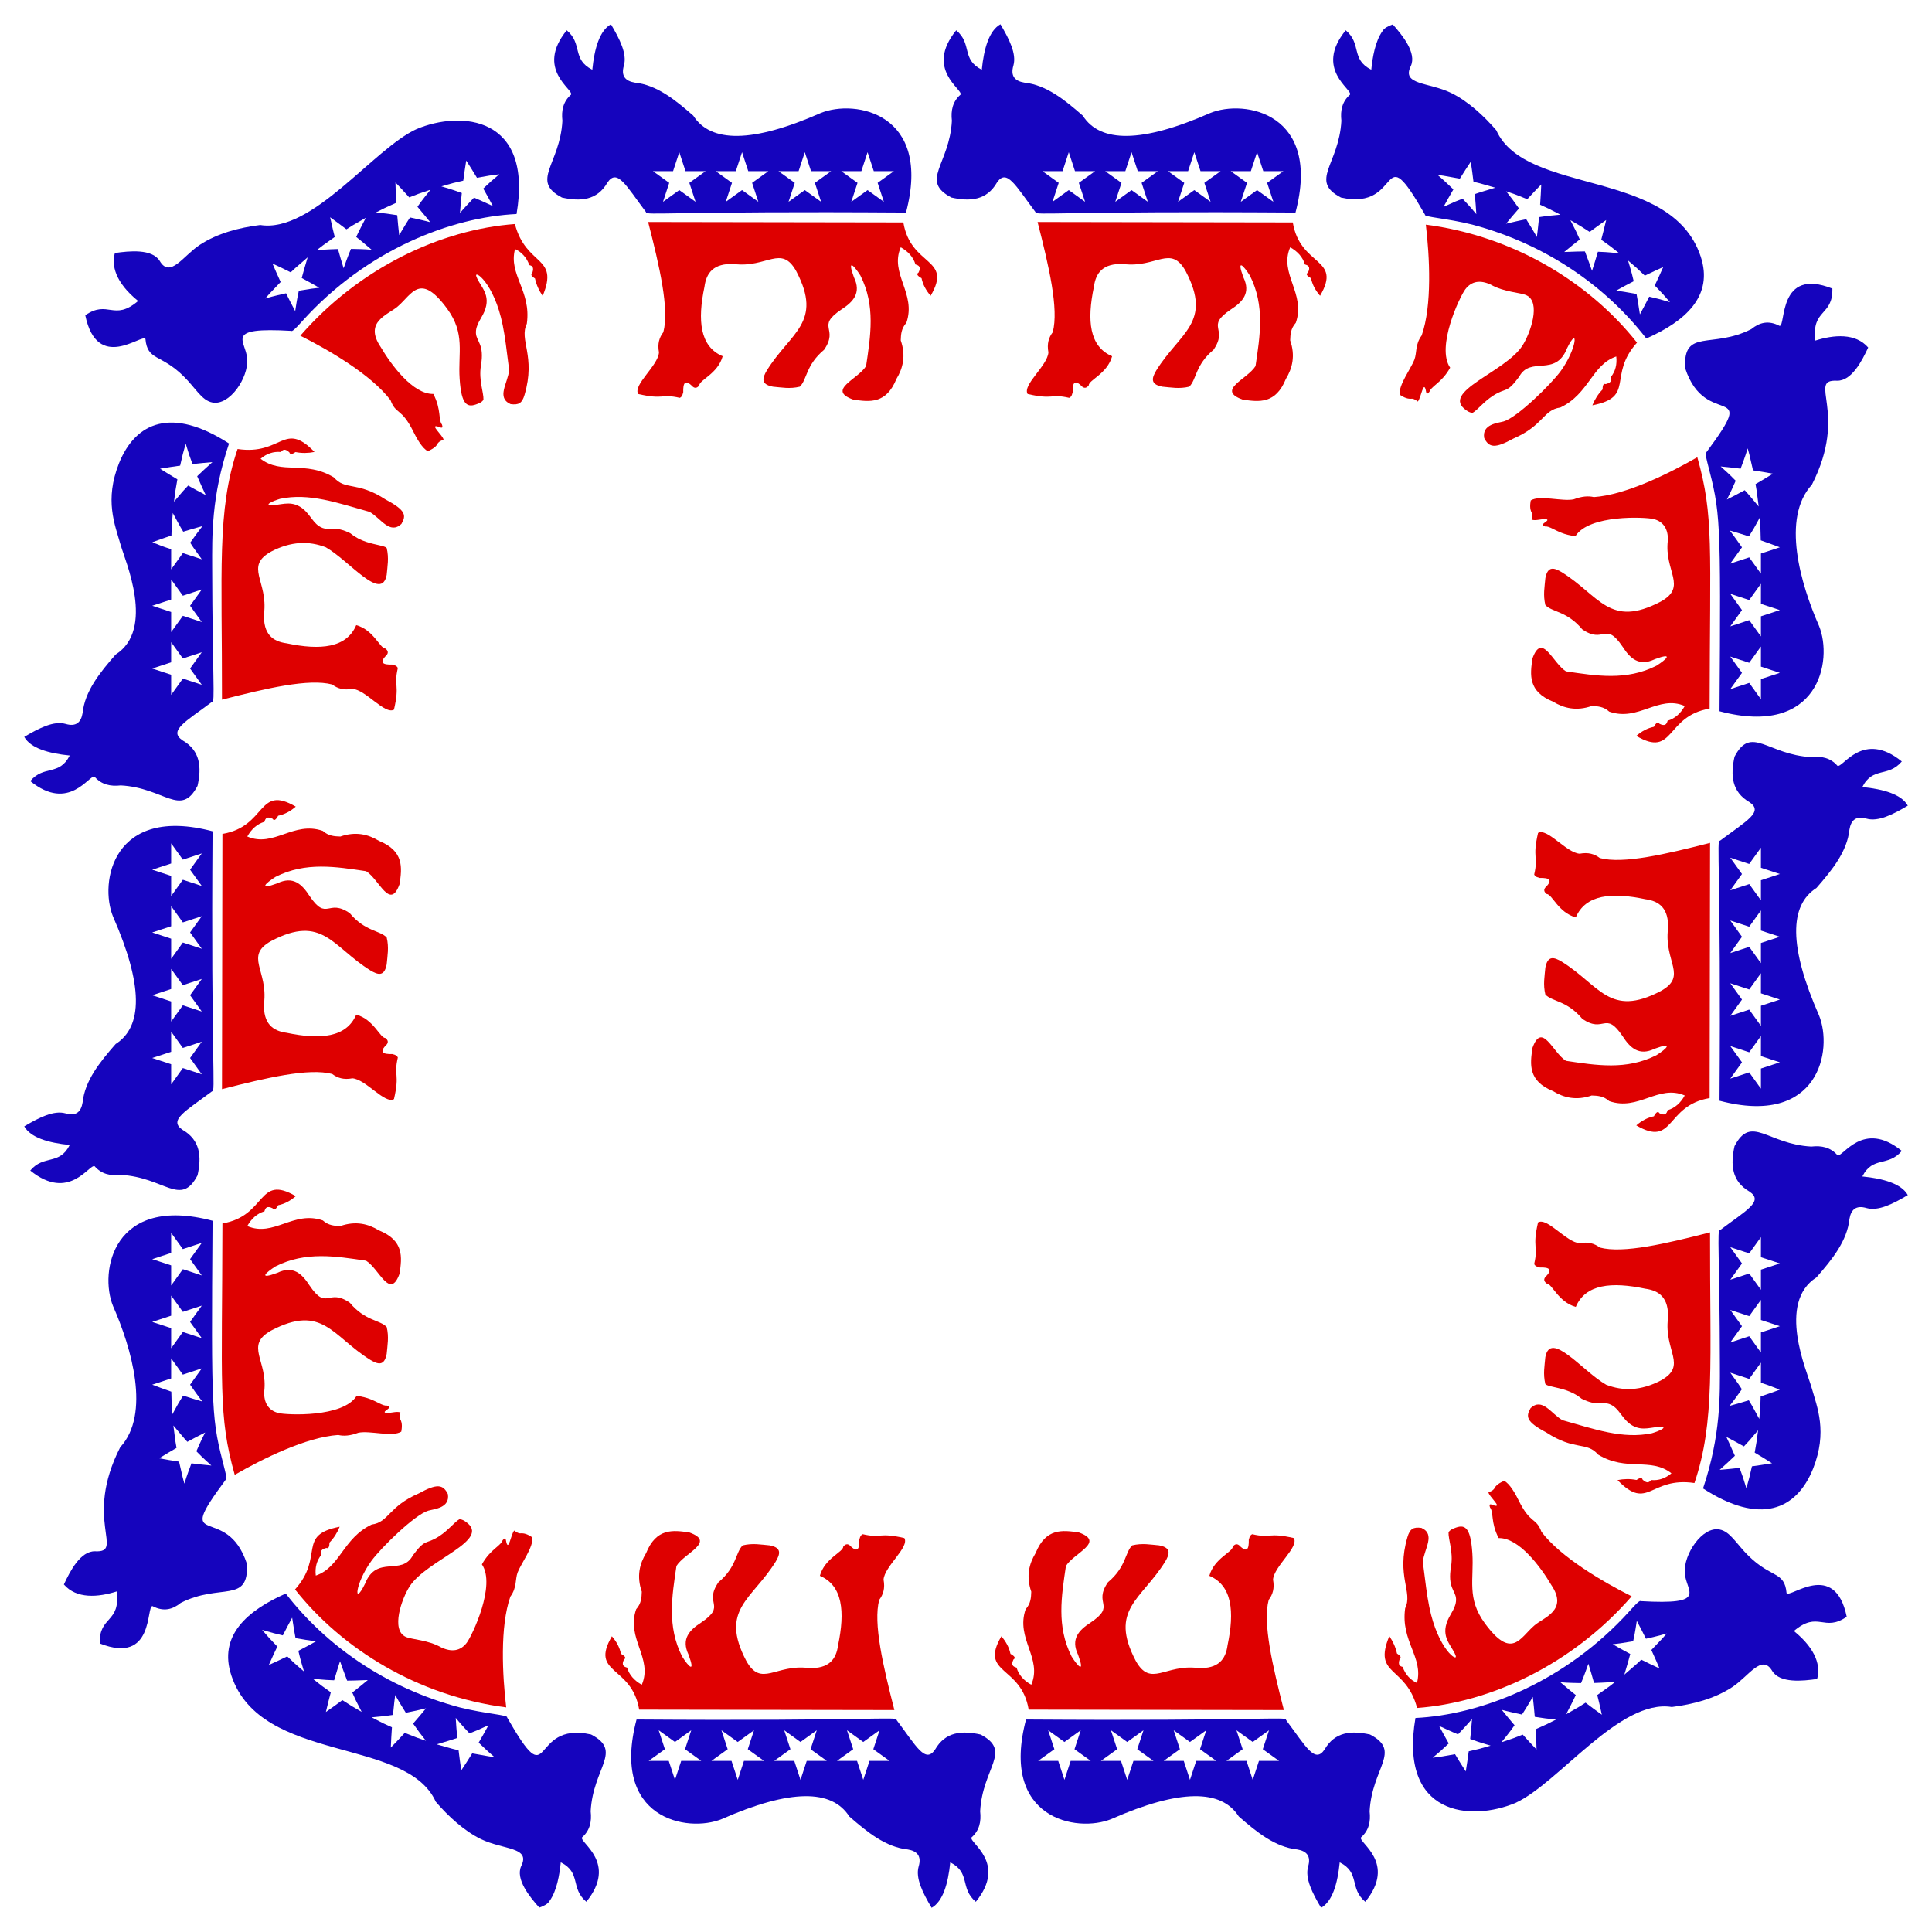 <?xml version="1.0" encoding="UTF-8"?>
<!DOCTYPE svg  PUBLIC '-//W3C//DTD SVG 1.1//EN'  'http://www.w3.org/Graphics/SVG/1.1/DTD/svg11.dtd'>
<svg enable-background="new 0 0 1641.215 1641.215" version="1.1" viewBox="0 0 1641.2 1641.2" xml:space="preserve" xmlns="http://www.w3.org/2000/svg">

	
		<path d="m873.84 1452.3c-6.324-37.885-42.268-29.673-23.189-62.304 3.941 4.529 6.599 9.481 7.729 14.938 3.786 2.085 4.502 3.64 2.577 4.737-2.42 4.874-0.257 6.161 2.576 6.923 1.837 6.222 6.175 11.048 12.515 14.574 9.675-22.456-13.45-39.219-4.785-64.126 4.431-4.957 4.604-9.948 4.785-14.938-4.507-12.998-1.903-23.618 3.681-32.792 8.64-21.308 22.671-19.622 36.807-17.489 22.586 8.149-4.068 17.171-11.042 28.42-3.792 25.637-8.135 51.275 4.785 76.878 5.521 8.744 11.536 14.894 5.521-1.457-6.464-13.403 0.753-20.945 10.674-27.327 22.13-14.934 1.792-15.533 14.723-34.249 15.599-13.032 14.434-25.462 20.612-31.334 8.566-2.071 15.496-0.61 22.82 0 10.872 2.028 8.747 7.729 5.153 13.845-20.091 32.324-47.845 40.583-25.029 84.165 12.793 23.148 24.882 2.653 53.002 6.194 17.234 0.775 23.46-7.378 25.029-19.311 6.013-28.622 3.956-50.779-15.459-59.025 4.099-14.908 19.836-20.14 19.876-24.776 1.792-2.287 3.633-2.606 5.521-1.093 6.555 6.734 8.34 3.184 8.097-4.736 0.907-3.81 1.929-4.2 2.945-4.737 15.952 3.713 13.369-1.816 35.335 3.279 4.555 7.763-16.931 24.001-17.668 35.342 1.419 7.327-0.306 12.731-3.681 17.125-5.265 19.823 3.291 56.113 12.883 93.638l-216.79-0.364z" fill="#DE0000"/>
		<path d="m871.59 1460.7c198.3 1.372 222.12-2.807 220.84 0.364 16.989 22.616 24.486 37.336 32.759 25.14 8.749-15.182 22.83-16.264 38.647-12.752 27.225 14.24 1.634 27.983-0.368 65.219 1.017 8.727-0.657 16.433-7.361 22.225-2.17 4.526 30.563 21.537 3.681 54.652-13.82-11.608-4.109-24.625-21.716-33.52-1.805 18.097-6.225 33.255-15.827 38.621-7.623-12.806-13.773-25.183-11.042-34.978 2.689-9.021-1.272-13.233-9.202-14.574-18.661-1.957-34.292-14.596-49.69-28.055-14.775-23.199-49.996-23.425-108.21 2.186-29.4 12.008-94.852-0.112-72.511-84.528zm184.05 25.233-13.827 9.944h17.09l5.281 16.089 5.281-16.089h17.09l-13.826-9.944 5.281-16.09-13.826 9.944-13.826-9.944 5.282 16.09zm-53.318 0-13.826 9.944h17.09l5.281 16.089 5.281-16.089h17.091l-13.827-9.944 5.281-16.09-13.826 9.944-13.826-9.944 5.281 16.09zm-53.319 0-13.826 9.944h17.09l5.281 16.089 5.281-16.089h17.09l-13.826-9.944 5.281-16.09-13.826 9.944-13.826-9.944 5.281 16.09zm-53.318 0-13.826 9.944h17.09l5.281 16.089 5.281-16.089h17.09l-13.826-9.944 5.281-16.09-13.826 9.944-13.826-9.944 5.281 16.09z" fill="#1504BD"/>
	
	
		<path d="m542.98 1452.3c-6.324-37.885-42.267-29.672-23.189-62.304 3.941 4.529 6.599 9.481 7.729 14.938 3.786 2.085 4.502 3.64 2.577 4.737-2.42 4.874-0.257 6.161 2.577 6.923 1.837 6.222 6.175 11.048 12.514 14.574 9.675-22.456-13.45-39.219-4.785-64.126 4.431-4.957 4.604-9.948 4.785-14.938-4.507-12.998-1.903-23.618 3.681-32.792 8.64-21.308 22.671-19.622 36.807-17.489 22.586 8.149-4.068 17.171-11.042 28.42-3.792 25.637-8.135 51.275 4.785 76.878 5.521 8.744 11.536 14.894 5.521-1.457-6.464-13.403 0.753-20.945 10.674-27.327 22.13-14.934 1.792-15.533 14.723-34.249 15.599-13.032 14.434-25.462 20.612-31.334 8.566-2.071 15.496-0.61 22.821 0 10.872 2.028 8.747 7.729 5.153 13.845-20.091 32.324-47.845 40.583-25.029 84.165 12.793 23.148 24.881 2.653 53.002 6.194 17.234 0.775 23.46-7.378 25.029-19.311 6.013-28.622 3.956-50.779-15.459-59.025 4.099-14.908 19.836-20.14 19.876-24.776 1.792-2.287 3.633-2.606 5.521-1.093 6.555 6.734 8.34 3.184 8.097-4.736 0.907-3.81 1.929-4.2 2.945-4.737 15.952 3.713 13.369-1.816 35.335 3.279 4.556 7.762-16.931 24.001-17.667 35.342 1.418 7.327-0.306 12.731-3.681 17.125-5.265 19.823 3.291 56.113 12.883 93.638l-216.8-0.364z" fill="#DE0000"/>
		<path d="m540.74 1460.7c198.3 1.372 222.12-2.807 220.84 0.364 16.989 22.616 24.486 37.336 32.759 25.14 8.749-15.182 22.83-16.264 38.647-12.752 27.225 14.24 1.634 27.983-0.368 65.219 1.017 8.727-0.657 16.433-7.361 22.225-2.17 4.526 30.563 21.537 3.681 54.652-13.82-11.608-4.109-24.625-21.716-33.52-1.805 18.097-6.225 33.255-15.827 38.621-7.623-12.806-13.774-25.183-11.042-34.978 2.689-9.021-1.272-13.233-9.202-14.574-18.661-1.957-34.292-14.596-49.69-28.055-14.775-23.199-49.996-23.425-108.21 2.186-29.4 12.008-94.852-0.112-72.511-84.528zm184.05 25.233-13.826 9.944h17.09l5.281 16.089 5.281-16.089h17.09l-13.826-9.944 5.281-16.09-13.826 9.944-13.826-9.944 5.281 16.09zm-53.318 0-13.826 9.944h17.09l5.281 16.089 5.281-16.089h17.09l-13.826-9.944 5.281-16.09-13.826 9.944-13.826-9.944 5.281 16.09zm-53.319 0-13.826 9.944h17.09l5.281 16.089 5.281-16.089h17.09l-13.826-9.944 5.281-16.09-13.826 9.944-13.826-9.944 5.281 16.09zm-53.319 0-13.826 9.944h17.09l5.281 16.089 5.281-16.089h17.09l-13.826-9.944 5.281-16.09-13.826 9.944-13.826-9.944 5.281 16.09z" fill="#1504BD"/>
	
	
		<path d="m250.64 1350.2c25.297-28.343 1.066-46.185 37.913-53.258-2.005 4.966-4.823 9.562-8.712 13.513 0.073 3.717-0.818 5.156-2.612 4.512-3.567 0.895-5.643 2.436-4.265 5.866-4.008 4.958-5.49 10.871-4.702 17.601 20.702-6.974 23.03-31.734 47.487-43.363 14.678-1.94 14.078-15.291 40.023-26.452 15.414-8.457 20.546-7.791 24.659 0.506 2.086 11.92-11.65 12.726-16.545 14.141-11.47 3.317-40.275 31.543-48.465 42.796-13.859 19.099-15.335 39.709-5.375 19.389 9.887-25.095 31.025-6.202 40.708-24.237 11.076-14.923 10.58-8.611 22.266-16.185 8.007-5.192 12.909-11.955 17.298-14.508 2.744 0.266 4.034 1.366 5.333 2.185 22.68 15.735-33.034 32.191-47.699 54.948-6.651 10.351-16.102 36.879-3.357 42.786 5.276 2.446 18.966 2.508 30.426 9.105 8.368 3.811 15.913 3.314 21.502-4.08 4.64-6.197 24.992-48.982 12.839-66.565 3.679-6.647 7.835-10.591 11.099-13.401 4.37-3.656 5.961-5.26 6.468-7.006 1.457-1.966 2.35-2.036 2.822-0.312 2.094 12.247 4.344-5.901 7.185-8.032 1.275 1.074 2.408 2.032 4.7 2.433 4.931-0.695 8.99 2.482 10.512 3.346 1.367 7.956-9.68 22.48-12.436 29.849-2.219 5.958-0.453 12.721-6.162 20.51-8.982 25.469-6.736 67.139-3.531 94.116-75.153-9.675-139.45-49.652-179.38-100.2z" fill="#DE0000"/>
		<path d="m242.75 1353.7c34.024 43.906 84.679 79.944 147.69 96.695 21.58 5.425 41.471 6.428 40.321 8.532 39.678 69.269 17.749 2.596 71.368 14.5 27.225 14.24 1.634 27.983-0.368 65.219 1.017 8.727-0.657 16.433-7.361 22.225-2.17 4.526 30.563 21.537 3.681 54.652-13.82-11.608-4.109-24.625-21.716-33.52-1.043 10.453-3.366 24.379-9.557 32.868-1.305 2.481-5.041 4.36-8.695 5.624-8.177-9.161-20.519-24.295-15.284-35.457 7.984-16.147-15.139-13.5-34.275-22.732-14.418-7.03-27.882-19.565-38.352-31.713-24.98-55.512-148.35-32.143-173.56-106.98-11.511-34.119 13.564-55.59 46.103-69.913zm145.68 122.66c-2.629 0.993-13.244 4.216-17.423 5.433 16.355 4.656 12.882 3.718 18.548 5.036 0.631 5.396 1.478 11.67 2.297 17.043 2.768-4.13 6.003-9.119 9.286-14.407 17.001 3.052 14.226 2.586 18.943 3.195-4.682-3.968-9.006-8.022-13.468-12.311 2.647-4.502 5.744-9.974 8.382-14.846-9.735 4.525-11.609 5.183-16.162 6.956-7.664-8.146-9.112-10.019-11.696-13.141 0.271 4.722 0.714 10.903 1.293 17.042zm-54.605-19.571c-1.692 0.259-5.082 0.897-18.128 2.075 12.232 6.262 8.808 4.62 17.256 8.446-0.4 5.433-0.754 11.769-0.964 17.213 2.096-2.132 5.914-5.976 11.858-12.483 12.806 5.046 9.272 3.76 18.004 6.722-5.073-6.372-5.6-7-10.926-14.617 3.504-3.983 7.561-8.756 11.002-12.958-4.673 1.142-12.337 2.925-17.182 3.794-2.556-4.074-6.659-10.765-9.02-15.106-0.393 3.026-1.106 8.321-1.9 16.914zm-49.958-29.409c-4.489-0.178-6.811-0.188-18.188-1.333 9.363 7.346 6.54 5.251 15.354 11.52-1.414 5.27-2.953 11.434-4.185 16.751 5.497-3.829 10.155-7.212 14.006-10.092 9.929 6.353 6.432 4.218 16.403 9.984-4.771-9.11-5.203-10.184-7.987-16.4 4.231-3.288 9.097-7.207 13.213-10.644-6.124 0.291-16.583 0.558-17.583 0.512-2.065-5.349-5.314-14.244-6.037-16.525-1.581 4.845-3.317 10.405-4.996 16.227zm-43.6-38.161c-6.971-1.624-8.154-1.86-17.623-4.681 7.123 8.221 4.576 5.393 12.937 14.175-2.133 4.423-4.748 10.053-7.209 15.667 5.005-2.239 10.751-4.928 15.629-7.315 7.629 7.27 5.155 4.983 14.242 12.863-3.401-11.32-3.929-13.924-4.792-17.594 5.753-2.948 10.455-5.498 14.977-8.026-3.868-0.439-13.53-2.068-17.374-2.754-0.419-1.824-1.959-11.096-2.87-17.351-2.585 4.7-5.498 10.226-7.917 15.016z" fill="#1504BD"/>
	
	
		<path d="m188.94 1039.3c37.885-6.324 29.672-42.267 62.304-23.189-4.529 3.941-9.481 6.599-14.938 7.73-2.085 3.786-3.639 4.502-4.737 2.576-4.874-2.42-6.161-0.257-6.923 2.577-6.222 1.837-11.048 6.175-14.574 12.514 22.456 9.675 39.219-13.45 64.126-4.785 4.957 4.431 9.948 4.604 14.938 4.785 12.998-4.507 23.618-1.903 32.792 3.681 21.308 8.64 19.622 22.671 17.489 36.807-8.149 22.585-17.171-4.068-28.419-11.042-25.637-3.792-51.275-8.135-76.878 4.785-8.744 5.521-14.894 11.536 1.457 5.521 13.403-6.464 20.945 0.753 27.326 10.674 14.934 22.13 15.534 1.792 34.249 14.723 13.032 15.599 25.462 14.434 31.334 20.612 2.071 8.566 0.61 15.496 0 22.821-2.028 10.872-7.729 8.747-13.845 5.152-32.324-20.09-40.583-47.845-84.165-25.028-23.093 12.763-2.793 25.488-6.032 51.959-0.426 8.973 3.356 16.086 12.245 18.208 6.922 1.663 54.645 3.971 66.238-14.556 9.464 0.96 15.023 4.235 19.415 6.339 2.584 1.234 4.525 2.077 6.254 1.864 6.685 1.607-4.678 4.828-1.152 6.132 2.638 0.982 9.808-1.893 12.767-0.179-0.576 1.786-0.848 3.271-0.383 5.276 2.275 3.805 1.499 8.026 1.058 10.886-7.584 4.87-26.619-1.112-36.492 0.956-6.929 2.614-12.363 2.993-17.115 1.894-27.036 1.796-64.273 20.222-87.887 33.852-14.143-50.133-10.684-75.43-10.452-213.54z" fill="#DE0000"/>
		<path d="m180.56 1037c-1.158 167.34-0.829 167.93 10.401 211.57 1.315 5.226 1.682 8.356 0.871 8.279-46.115 62.045 0.623 18.325 17.952 71.692 1.636 34.068-22.539 16-56.21 33.066-6.84 5.586-14.499 7.789-24.061 2.751-5.523-0.339 1.736 50.174-44.822 31.697-0.556-23.753 17.828-17 14.452-44.164-15.77 4.987-34.102 6.526-44.879-5.91 5.218-11.301 14.132-28.541 26.493-28.193 25.55 1.266-10.092-26.809 21.341-88.337 26.114-28.353 9.521-84.502-6.067-119.94-12.006-29.4 0.114-94.852 84.529-72.511zm-21.417 187.8c-2.86-3.057-9.188-10.609-11.856-13.856 2.085 16.459 1.572 12.799 2.673 19.018-4.712 2.706-10.149 5.958-14.767 8.828 4.849 0.909 10.842 1.942 16.912 2.852 3.784 16.451 3.08 13.541 4.528 18.677 0.937-3.041 1.729-5.926 6.002-17.236 5.368 0.683 11.599 1.366 16.94 1.855-8.292-7.445-9.993-9.29-12.761-12.113 4.611-10.555 5.888-12.863 7.466-15.927-4.585 2.285-10.628 5.41-15.137 7.902zm-3.815-57.072-9.944-13.826v17.09l-16.09 5.281c5.092 1.957 11.068 4.138 16.229 5.923 0.324 12.381 0.13 8.682 0.923 19.154 4.721-8.802 5.384-9.781 9.108-15.788 5.037 1.639 11.012 3.473 16.223 4.972-3.282-4.383-7.075-9.631-10.304-14.262l9.944-13.827-16.089 5.283zm0-53.319-9.944-13.826v17.09l-16.09 5.281 16.09 5.281v17.09l9.944-13.826 16.09 5.281-9.944-13.827 9.944-13.826-16.09 5.282zm0-53.319-9.944-13.826v17.09l-16.09 5.281 16.09 5.281v17.09l9.944-13.827 16.09 5.281-9.944-13.826 9.944-13.826-16.09 5.282z" fill="#1504BD"/>
	
	
		<path d="m188.94 708.41c37.885-6.324 29.673-42.268 62.304-23.189-4.529 3.941-9.481 6.599-14.938 7.73-2.085 3.786-3.639 4.502-4.737 2.577-4.874-2.42-6.161-0.257-6.923 2.576-6.222 1.837-11.048 6.175-14.574 12.515 22.456 9.675 39.219-13.45 64.126-4.785 4.957 4.431 9.948 4.604 14.938 4.785 12.998-4.507 23.618-1.903 32.792 3.681 21.308 8.64 19.622 22.671 17.489 36.807-8.149 22.586-17.171-4.068-28.419-11.042-25.637-3.792-51.275-8.135-76.878 4.785-8.744 5.521-14.894 11.536 1.457 5.521 13.403-6.464 20.945 0.753 27.326 10.674 14.934 22.13 15.534 1.792 34.249 14.723 13.032 15.599 25.462 14.434 31.334 20.612 2.071 8.566 0.61 15.496 0 22.821-2.028 10.872-7.729 8.747-13.845 5.153-32.324-20.091-40.583-47.845-84.165-25.029-23.148 12.793-2.653 24.881-6.194 53.002-0.775 17.234 7.378 23.46 19.311 25.029 28.622 6.013 50.779 3.956 59.025-15.459 14.908 4.099 20.139 19.836 24.776 19.876 2.287 1.792 2.606 3.633 1.093 5.521-6.734 6.555-3.184 8.34 4.737 8.097 3.81 0.907 4.2 1.929 4.737 2.945-3.713 15.953 1.816 13.369-3.279 35.335-7.763 4.556-24.001-16.931-35.342-17.668-7.327 1.419-12.731-0.306-17.125-3.681-19.823-5.265-56.113 3.291-93.638 12.883l0.363-216.8z" fill="#DE0000"/>
		<path d="m180.56 706.16c-1.372 198.3 2.807 222.12-0.364 220.84-22.616 16.989-37.336 24.486-25.14 32.759 15.182 8.749 16.264 22.83 12.752 38.647-14.24 27.225-27.982 1.634-65.219-0.368-8.727 1.017-16.433-0.657-22.225-7.361-4.526-2.17-21.537 30.563-54.652 3.681 11.608-13.82 24.625-4.109 33.52-21.716-18.097-1.805-33.255-6.225-38.621-15.827 12.806-7.623 25.183-13.774 34.978-11.042 9.021 2.689 13.233-1.272 14.574-9.202 1.957-18.661 14.596-34.292 28.055-49.69 23.199-14.775 23.425-49.996-2.186-108.21-12.007-29.4 0.113-94.852 84.528-72.511zm-25.232 184.05-9.944-13.826v17.09l-16.09 5.281 16.09 5.281v17.09l9.944-13.826 16.09 5.281-9.944-13.826 9.944-13.826-16.09 5.281zm0-53.318-9.944-13.826v17.09l-16.09 5.281 16.09 5.281v17.09l9.944-13.826 16.09 5.281-9.944-13.826 9.944-13.826-16.09 5.281zm0-53.319-9.944-13.826v17.09l-16.09 5.281 16.09 5.281v17.09l9.944-13.826 16.09 5.281-9.944-13.826 9.944-13.826-16.09 5.281zm0-53.319-9.944-13.826v17.09l-16.09 5.281 16.09 5.281v17.09l9.944-13.826 16.09 5.281-9.944-13.826 9.944-13.826-16.09 5.281z" fill="#1504BD"/>
	
	
		<path d="m201.82 381.43c37.938 5.63 39.225-24.48 65.343 2.501-5.261 1.033-10.657 1.19-16.097 0.104-3.095 2.082-4.713 2.154-5.212 0.285-2.856-2.628-5.042-3.286-7.207-0.337-6.334-0.63-12.143 1.354-17.289 5.715 17.811 13.875 37.976 1.145 62.298 15.871 9.84 11.39 19.659 2.897 44.115 18.873 17.41 9.177 17.28 13.663 13.203 20.645-9.995 9.244-17.419-4.85-27.021-10.277-27.144-7.584-51.313-16.361-76.096-11.066-6.787 2.058-12.883 5.112-7.952 5.337 7.883 0.373 15.721-4.015 24.797 1.278 9.051 5.401 10.709 14.891 19.325 18.116 5.941 2.177 10.091-2.152 23.616 4.538 8.701 7.186 18.301 8.639 25.366 10.369 2.767 0.677 4.521 1.14 5.472 2.141 2.071 8.566 0.61 15.496 0 22.821-4.36 23.374-31.66-12.025-51.705-23.443-14.29-5.509-29.465-5.161-46.305 3.567-23.148 12.793-2.653 24.881-6.194 53.002-0.775 17.234 7.378 23.46 19.311 25.029 28.622 6.013 50.779 3.956 59.025-15.459 14.908 4.099 20.139 19.836 24.776 19.876 2.287 1.792 2.606 3.633 1.093 5.521-6.734 6.555-3.184 8.34 4.737 8.097 3.81 0.907 4.2 1.929 4.737 2.945-3.713 15.954 1.816 13.367-3.279 35.335-7.762 4.556-24.001-16.93-35.342-17.668-7.327 1.419-12.731-0.306-17.125-3.681-19.823-5.265-56.113 3.291-93.638 12.883 0.181-109.29-4.482-160.92 13.248-212.92z" fill="#DE0000"/>
		<path d="m194.56 376.77c-15.199 45.314-14.354 78.967-14.313 105.14 0.214 93.838 2.605 115.31-0.051 114.24-22.616 16.989-37.336 24.486-25.14 32.759 15.182 8.749 16.264 22.83 12.752 38.647-14.24 27.225-27.983 1.634-65.219-0.368-8.727 1.017-16.433-0.657-22.225-7.361-4.526-2.17-21.537 30.563-54.652 3.681 11.608-13.82 24.625-4.109 33.52-21.716-18.097-1.805-33.255-6.225-38.621-15.827 12.806-7.623 25.183-13.774 34.978-11.042 9.021 2.689 13.233-1.272 14.574-9.202 1.957-18.661 14.596-34.292 28.055-49.69 33.802-21.528 8.02-79.838 4.373-92.803-5.162-18.025-13.901-38.41-1.491-69.714 14.127-35.091 44.95-48.175 93.46-16.744zm-39.231 182.59-9.944-13.826v17.09l-16.09 5.281 16.09 5.281v17.09l9.944-13.826 16.09 5.281-9.944-13.826 9.944-13.826-16.09 5.281zm0-53.318-9.944-13.826v17.09l-16.09 5.281 16.09 5.281v17.09l9.944-13.826 16.09 5.281-9.944-13.826 9.944-13.826-16.09 5.281zm0.33-54.382c-2.816-4.589-6.473-11.334-8.897-15.907-1.141 15.018-0.924 11.161-1.135 19.148-5.158 1.719-11.137 3.826-16.236 5.72 10.226 4.129 11.972 4.609 15.993 5.929v17.09l9.944-13.826 16.09 5.281c-8.738-12.149-6.773-9.32-9.85-14.067 3.201-4.546 6.966-9.788 10.453-14.129-5.544 1.495-10.931 3.057-16.362 4.761zm7.871-57.426c-2.67-7.246-3.015-8.084-5.776-17.312-2.948 10.393-2.057 7.075-4.732 18.626-4.821 0.649-10.949 1.564-17.06 2.611 4.599 2.932 10.016 6.257 14.718 9.03-1.819 9.96-1.645 9.328-2.882 18.988 7.142-8.606 8.291-9.717 12.039-13.701 4.386 2.478 9.356 5.179 14.92 8.079-0.555-1.002-5.091-11.012-7.254-16.024 1.894-1.921 9.003-8.463 12.921-11.949-5.347 0.427-11.565 1.036-16.894 1.652z" fill="#1504BD"/>
	
	
		<path d="m437.39 190.31c9.63 36.443 37.904 26.641 23.598 61.051-3.056-4.447-5.348-9.355-6.507-14.787-2.11-1.389-4.314-3.048-2.33-4.645 1.746-5.015-0.096-6.178-2.545-6.74-2.088-6.558-7.071-11.414-12.1-13.63-5.756 21.876 13.994 35.365 10.018 63.478-6.788 13.754 7.805 27.268-1.927 60.345-2.108 7.291-5.08 8.784-11.854 7.914-12.266-5.489-2.456-17.537-1.217-28.863-2.36-18.569-3.42-28.006-5.468-38.148-7.396-36.553-24.75-47.655-22.385-41.352 3.207 8.607 12.952 15.21 6.714 29.909-2.426 5.754-7.471 11.153-7.083 18.261 0.395 7.027 7.428 9.321 4.215 27.606-1.996 12.489 2.462 22.665 2.173 28.995-1.427 1.836-3.046 2.655-4.724 3.238-8.863 3.68-14.001 1.822-15.513-21.187-1.464-22.269 4.93-38.242-10.548-59.421-23.039-31.469-29.829-12.444-42.059-2.002-7.86 6.944-29.102 12.76-14.461 34.456 8.876 15.049 27.361 40.264 44.722 39.855 3.505 6.697 4.524 12.391 5.062 16.68 0.461 3.557 0.658 7.412 2.247 9.277 1.566 4.331-1.64 2.294-3.526 1.731-7.228-2.036 4.723 7.839 4.908 11.294-1.946 0.558-3.279 1.173-4.669 2.634-1.851 3.79-5.038 5.287-8.614 7.005-4.749-2.094-9.992-11.634-12.316-16.471-10.152-20.641-14.878-14.391-19.459-26.849-16.392-21.671-52.351-42.585-76.621-54.774 50.142-57.68 119.3-90.226 182.27-94.86z" fill="#DE0000"/>
		<path d="m438.8 181.8c-55.323 2.639-127.14 30.207-181.82 90.747-1.203 1.3-8.676 9.916-9.41 8.529-58.137-3.374-38.632 7.99-37.548 23.856 1.105 16.15-15.029 39.806-29.559 36.986-9.098-1.719-14.048-11.975-24.499-22.284-19.655-19.379-30.688-12.986-32.429-31.719-2.753-4.835-40.965 28.93-51.097-20.118 19.502-13.437 24.08 5.504 44.877-12.107-19.827-16.135-22.61-30.624-19.726-40.748 12.271-1.794 31.605-3.766 38.108 6.749 8.829 15.001 19.85-4.352 33.934-13.632 15.197-9.977 33.401-14.661 51.409-16.932 44.224 7.144 96.097-64.693 132.78-81.48 37.808-15.889 99.221-11.169 84.977 72.153zm-182.48 54.358c0.541-2.238 3.075-11.18 5.018-17.535-12.704 10.986-10.607 9.131-14.377 12.714-4.853-2.443-10.554-5.19-15.488-7.465 1.843 4.38 4.266 9.925 6.933 15.682-11.674 12.227-9.235 9.607-13.085 14.039 2.988-0.864 5.966-1.828 17.68-4.457 2.371 4.83 5.232 10.413 7.773 15.163 1.621-10.795 2.156-12.959 3.088-17.313 10.648-1.85 12.568-1.996 17.404-2.532-4.332-2.506-9.511-5.395-14.946-8.296zm46.289-34.88c1.625-3.706 6.295-12.704 8.199-16.298-13.456 7.732-10.366 5.882-16.51 9.811-4.318-3.307-9.417-7.072-13.849-10.229 1.83 8.552 3.086 13.423 3.921 16.73-12.504 8.888-9.621 6.768-15.475 11.358 5.498-0.509 7.664-0.771 18.203-1.102 1.43 5.182 3.199 11.19 4.811 16.323 4.141-11.76 5.615-14.943 6.25-16.44 12.318 0.217 15.33 0.564 17.576 0.743-6.514-5.622-10.523-8.81-13.126-10.896zm52.007-25.649c1.517-2.133 3.278-4.79 11.116-14.474-12.31 4.172-8.921 2.923-18.076 6.527-3.629-4.066-7.94-8.728-11.711-12.668 0.038 1.488 0.157 7.804 0.74 17.217-11.88 5.377-8.621 3.798-17.346 8.261 7.714 0.733 10.372 1.057 18.1 2.309 0.432 5.349 1.044 11.572 1.665 16.907 2.134-3.64 6.814-11.441 9.215-14.989 4.035 0.858 13.012 2.853 17.131 4.014-0.798-1-4.697-5.963-10.834-13.104zm55.902-15.447c5.653-5.394 7.678-7.172 13.624-12.13-9.599 1.225-6.169 0.706-18.973 2.986-3.211-5.373-6.123-10.019-9.12-14.639-0.883 5.38-1.805 11.666-2.502 17.078-10.5 2.426-6.746 1.476-18.6 4.833 10.96 3.25 13.272 4.171 17.349 5.662-0.53 4.826-1.101 10.866-1.54 16.912 1.69-2.089 8.956-9.918 11.869-12.986 3.602 1.414 12.566 5.519 16.073 7.168-2.5-4.744-5.513-10.225-8.18-14.884z" fill="#1504BD"/>
	
	
		<path d="m767.38 188.94c6.324 37.885 42.267 29.672 23.189 62.304-3.941-4.529-6.599-9.481-7.73-14.938-3.786-2.085-4.502-3.639-2.577-4.737 2.42-4.874 0.257-6.161-2.576-6.923-1.837-6.222-6.175-11.048-12.515-14.574-9.675 22.456 13.45 39.219 4.785 64.126-4.431 4.957-4.604 9.948-4.785 14.938 4.507 12.998 1.903 23.618-3.681 32.792-8.64 21.308-22.671 19.622-36.807 17.489-22.585-8.149 4.068-17.171 11.042-28.42 3.792-25.637 8.135-51.275-4.785-76.878-5.521-8.744-11.536-14.894-5.521 1.457 6.464 13.403-0.753 20.945-10.674 27.326-22.13 14.934-1.792 15.534-14.723 34.249-15.599 13.032-14.434 25.462-20.612 31.334-8.566 2.071-15.496 0.61-22.821 0-10.872-2.028-8.747-7.729-5.153-13.845 20.091-32.324 47.845-40.583 25.029-84.165-12.793-23.148-24.881-2.653-53.002-6.194-17.234-0.775-23.46 7.378-25.029 19.311-6.013 28.622-3.956 50.779 15.459 59.025-4.099 14.908-19.836 20.139-19.876 24.776-1.792 2.287-3.633 2.606-5.521 1.093-6.555-6.734-8.34-3.184-8.097 4.737-0.907 3.81-1.929 4.2-2.945 4.737-15.953-3.713-13.369 1.816-35.335-3.279-4.556-7.762 16.931-24.001 17.668-35.342-1.419-7.327 0.306-12.731 3.681-17.125 5.265-19.823-3.291-56.113-12.883-93.638l216.8 0.364z" fill="#DE0000"/>
		<path d="m769.63 180.56c-198.3-1.372-222.12 2.807-220.84-0.364-16.989-22.616-24.486-37.336-32.759-25.14-8.749 15.182-22.83 16.264-38.647 12.752-27.225-14.24-1.634-27.982 0.368-65.219-1.017-8.727 0.657-16.433 7.361-22.226 2.17-4.526-30.563-21.537-3.681-54.652 13.82 11.608 4.109 24.625 21.716 33.52 1.805-18.097 6.225-33.255 15.827-38.621 7.623 12.806 13.774 25.183 11.042 34.978-2.689 9.021 1.272 13.233 9.202 14.574 18.661 1.957 34.292 14.596 49.69 28.055 14.775 23.199 49.996 23.425 108.21-2.186 29.4-12.006 94.851 0.114 72.511 84.529zm-184.05-25.232 13.826-9.944h-17.09l-5.281-16.09-5.281 16.09h-17.09l13.826 9.944-5.281 16.09 13.826-9.944 13.826 9.944-5.281-16.09zm53.319 0 13.826-9.944h-17.09l-5.281-16.09-5.281 16.09h-17.09l13.826 9.944-5.281 16.09 13.826-9.944 13.826 9.944-5.281-16.09zm53.319 0 13.826-9.944h-17.09l-5.281-16.09-5.281 16.09h-17.09l13.826 9.944-5.281 16.09 13.826-9.944 13.826 9.944-5.281-16.09zm53.318 0 13.826-9.944h-17.09l-5.281-16.09-5.281 16.09h-17.09l13.826 9.944-5.281 16.09 13.826-9.944 13.826 9.944-5.281-16.09z" fill="#1504BD"/>
	
	
		<path d="m1098.2 188.94c6.324 37.885 42.267 29.672 23.189 62.304-3.941-4.529-6.599-9.481-7.73-14.938-3.786-2.085-4.502-3.639-2.576-4.737 2.42-4.874 0.257-6.161-2.577-6.923-1.837-6.222-6.175-11.048-12.515-14.574-9.675 22.456 13.45 39.219 4.785 64.126-4.431 4.957-4.604 9.948-4.785 14.938 4.507 12.998 1.903 23.618-3.681 32.792-8.64 21.308-22.671 19.622-36.807 17.489-22.585-8.149 4.068-17.171 11.042-28.42 3.792-25.637 8.135-51.275-4.785-76.878-5.521-8.744-11.536-14.894-5.521 1.457 6.464 13.403-0.753 20.945-10.674 27.326-22.13 14.934-1.792 15.534-14.723 34.249-15.599 13.032-14.434 25.462-20.612 31.334-8.566 2.071-15.496 0.61-22.821 0-10.872-2.028-8.747-7.729-5.153-13.845 20.091-32.324 47.845-40.583 25.029-84.165-12.793-23.148-24.881-2.653-53.002-6.194-17.234-0.775-23.46 7.378-25.029 19.311-6.013 28.622-3.956 50.779 15.459 59.025-4.099 14.908-19.836 20.139-19.876 24.776-1.792 2.287-3.633 2.606-5.521 1.093-6.555-6.734-8.34-3.184-8.097 4.737-0.907 3.81-1.929 4.2-2.945 4.737-15.953-3.713-13.369 1.816-35.335-3.279-4.556-7.762 16.93-24.001 17.668-35.342-1.419-7.327 0.306-12.731 3.681-17.125 5.265-19.823-3.291-56.113-12.883-93.638l216.8 0.364z" fill="#DE0000"/>
		<path d="m1100.5 180.56c-198.3-1.372-222.12 2.807-220.84-0.364-16.989-22.616-24.486-37.336-32.759-25.14-8.749 15.182-22.83 16.264-38.647 12.752-27.225-14.239-1.634-27.983 0.368-65.219-1.017-8.727 0.657-16.433 7.361-22.226 2.17-4.526-30.563-21.537-3.681-54.652 13.82 11.608 4.109 24.625 21.716 33.52 1.805-18.097 6.225-33.255 15.827-38.621 7.623 12.806 13.774 25.183 11.042 34.978-2.689 9.021 1.272 13.233 9.202 14.574 18.661 1.957 34.292 14.596 49.69 28.055 14.775 23.199 49.996 23.425 108.21-2.186 29.4-12.006 94.852 0.114 72.511 84.529zm-184.05-25.232 13.826-9.944h-17.09l-5.281-16.09-5.281 16.09h-17.09l13.826 9.944-5.281 16.09 13.826-9.944 13.826 9.944-5.281-16.09zm53.319 0 13.826-9.944h-17.09l-5.281-16.09-5.281 16.09h-17.09l13.826 9.944-5.281 16.09 13.826-9.944 13.826 9.944-5.281-16.09zm53.319 0 13.826-9.944h-17.09l-5.281-16.09-5.281 16.09h-17.09l13.826 9.944-5.281 16.09 13.826-9.944 13.826 9.944-5.281-16.09zm53.318 0 13.826-9.944h-17.09l-5.281-16.09-5.281 16.09h-17.09l13.826 9.944-5.281 16.09 13.827-9.944 13.826 9.944-5.282-16.09z" fill="#1504BD"/>
	
	
		<path d="m1390.6 291.05c-25.297 28.344-1.065 46.185-37.913 53.258 2.005-4.966 4.823-9.562 8.712-13.513-0.073-3.717 0.818-5.156 2.612-4.512 3.569-0.896 5.642-2.437 4.265-5.866 4.008-4.958 5.49-10.871 4.702-17.601-20.702 6.974-23.03 31.734-47.487 43.363-14.672 1.939-14.078 15.29-40.023 26.452-15.333 8.413-20.527 7.829-24.659-0.506-2.086-11.919 11.646-12.725 16.545-14.141 11.47-3.318 40.275-31.543 48.465-42.796 13.859-19.099 15.335-39.709 5.375-19.389-9.886 25.094-31.025 6.202-40.708 24.237-11.076 14.923-10.58 8.612-22.266 16.185-8.009 5.193-12.909 11.955-17.298 14.508-2.744-0.266-4.035-1.367-5.333-2.185-22.681-15.734 33.034-32.191 47.699-54.948 6.716-10.452 16.043-36.907 3.357-42.786-5.257-2.437-18.98-2.517-30.426-9.105-8.368-3.811-15.912-3.314-21.502 4.08-4.719 6.303-24.955 49.035-12.839 66.565-3.679 6.647-7.835 10.591-11.099 13.401-4.336 3.627-5.958 5.249-6.468 7.006-1.457 1.966-2.35 2.037-2.822 0.312-2.098-12.271-4.422 5.959-7.185 8.032-1.275-1.074-2.408-2.032-4.7-2.433-4.932 0.694-8.99-2.482-10.512-3.346-1.367-7.956 9.679-22.478 12.436-29.849 2.219-5.957 0.455-12.725 6.162-20.509 8.982-25.469 6.736-67.138 3.531-94.116 75.154 9.675 139.45 49.652 179.38 100.2z" fill="#DE0000"/>
		<path d="m1398.5 287.53c-34.302-44.263-85.095-80.055-147.69-96.695-21.656-5.443-41.475-6.421-40.321-8.533-39.674-69.261-17.755-2.597-71.368-14.499-27.225-14.24-1.634-27.983 0.368-65.219-1.017-8.727 0.657-16.433 7.361-22.226 2.17-4.526-30.563-21.537-3.681-54.652 13.82 11.608 4.109 24.625 21.716 33.52 1.043-10.453 3.366-24.379 9.557-32.868 1.305-2.481 5.041-4.36 8.695-5.624 8.193 9.179 20.516 24.302 15.284 35.457-7.984 16.147 15.138 13.499 34.275 22.732 14.413 7.027 27.882 19.563 38.352 31.713 25.146 55.879 148.23 31.76 173.56 106.98 11.46 33.97-13.318 55.483-46.103 69.914zm-145.68-122.66c2.63-0.993 13.244-4.216 17.423-5.433-16.356-4.657-12.886-3.719-18.548-5.036-0.631-5.395-1.478-11.669-2.297-17.043-2.771 4.135-6.012 9.132-9.286 14.407-16.984-3.049-14.184-2.581-18.943-3.195 4.693 3.977 9.015 8.031 13.468 12.311-2.729 4.642-5.816 10.106-8.383 14.846 9.73-4.523 11.607-5.182 16.162-6.956 7.551 8.026 9.014 9.9 11.696 13.141-0.274-4.781-0.717-10.942-1.292-17.042zm54.605 19.57c1.691-0.258 5.073-0.896 18.128-2.075-12.235-6.264-8.807-4.619-17.256-8.446 0.4-5.433 0.754-11.769 0.964-17.213-2.107 2.143-5.908 5.97-11.858 12.483-12.809-5.048-9.267-3.758-18.004-6.722 4.898 6.151 5.543 6.917 10.926 14.617-3.546 4.03-7.598 8.801-11.002 12.958 4.663-1.14 12.337-2.925 17.182-3.794 2.556 4.074 6.654 10.755 9.02 15.106 0.395-3.045 1.105-8.321 1.9-16.914zm49.957 29.41c4.544 0.18 6.834 0.19 18.188 1.333-9.359-7.343-6.54-5.251-15.354-11.52 1.409-5.251 2.947-11.409 4.185-16.751-5.51 3.839-10.145 7.205-14.005 10.092-9.71-6.212-6.194-4.08-16.404-9.984 4.751 9.073 5.199 10.176 7.987 16.4-4.234 3.29-9.095 7.205-13.213 10.644 6.104-0.29 16.583-0.558 17.583-0.512 2.063 5.342 5.317 14.251 6.037 16.525 1.578-4.835 3.314-10.393 4.996-16.227zm43.601 38.161c6.967 1.623 8.154 1.86 17.623 4.681-7.123-8.221-4.573-5.39-12.937-14.175 2.152-4.463 4.757-10.076 7.209-15.667-4.978 2.227-10.727 4.917-15.629 7.315-7.628-7.268-5.141-4.971-14.242-12.863 3.401 11.319 3.929 13.924 4.792 17.594-5.742 2.942-10.454 5.498-14.977 8.026 3.868 0.439 13.54 2.07 17.374 2.754 0.379 1.647 1.877 10.531 2.87 17.351 2.609-4.745 5.522-10.277 7.917-15.016z" fill="#1504BD"/>
	
	
		<path d="m1452.3 601.95c-37.885 6.324-29.673 42.268-62.304 23.189 4.529-3.941 9.481-6.599 14.938-7.73 2.085-3.786 3.639-4.502 4.736-2.577 4.874 2.42 6.161 0.257 6.923-2.577 6.222-1.837 11.048-6.175 14.574-12.515-22.456-9.675-39.219 13.45-64.126 4.785-4.957-4.431-9.948-4.604-14.938-4.785-12.998 4.507-23.618 1.903-32.792-3.681-21.308-8.64-19.622-22.671-17.489-36.807 8.149-22.586 17.171 4.068 28.419 11.042 25.637 3.792 51.275 8.135 76.878-4.785 8.745-5.521 14.894-11.536-1.457-5.521-13.403 6.464-20.945-0.753-27.326-10.674-14.934-22.13-15.534-1.792-34.249-14.723-13.032-15.599-25.462-14.434-31.334-20.612-2.072-8.566-0.61-15.496 0-22.821 2.028-10.872 7.729-8.747 13.845-5.153 32.324 20.091 40.583 47.845 84.165 25.029 23.046-12.737 2.818-25.688 6.032-51.959 0.426-8.972-3.355-16.087-12.245-18.208-6.947-1.669-54.651-3.962-66.238 14.556-9.493-0.963-15.091-4.268-19.416-6.339-2.581-1.233-4.524-2.077-6.254-1.864-6.683-1.607 4.676-4.829 1.152-6.132-2.637-0.982-9.808 1.893-12.767 0.179 0.565-1.752 0.854-3.246 0.383-5.276-2.275-3.805-1.499-8.026-1.058-10.886 7.584-4.87 26.624 1.111 36.492-0.956 6.929-2.614 12.363-2.993 17.115-1.894 27.036-1.796 64.273-20.222 87.887-33.852 14.145 50.135 10.686 75.433 10.454 213.55z" fill="#DE0000"/>
		<path d="m1460.7 604.2c1.158-167.25 0.837-167.91-10.401-211.57-1.314-5.226-1.682-8.356-0.87-8.279 46.117-62.045-0.621-18.322-17.952-71.692-1.636-34.056 22.569-16.015 56.21-33.066 6.84-5.586 14.498-7.789 24.061-2.751 5.523 0.339-1.736-50.174 44.823-31.697 0.555 23.753-17.828 17-14.452 44.164 15.77-4.987 34.102-6.526 44.879 5.91-5.214 11.291-14.128 28.541-26.493 28.193-25.679-1.273 10.178 26.643-21.341 88.337-26.088 28.325-9.56 84.415 6.068 119.94 12.004 29.399-0.116 94.851-84.532 72.511zm21.418-187.8c2.86 3.056 9.191 10.613 11.856 13.856-2.084-16.455-1.573-12.806-2.673-19.018 4.758-2.733 10.196-5.987 14.767-8.828-4.797-0.9-10.792-1.935-16.912-2.852-3.73-16.219-3.068-13.502-4.528-18.677-0.945 3.068-1.751 5.986-6.002 17.237-5.338-0.68-11.575-1.364-16.94-1.855 8.295 7.447 9.992 9.289 12.761 12.112-4.611 10.555-5.888 12.863-7.466 15.927 4.563-2.274 10.608-5.4 15.137-7.902zm3.815 57.072 9.944 13.826v-17.09l16.09-5.281c-5.24-2.013-11.207-4.187-16.229-5.923-0.324-12.377-0.13-8.688-0.923-19.154-4.721 8.804-5.386 9.784-9.108 15.788-5.095-1.658-11.068-3.489-16.223-4.972 3.3 4.406 7.095 9.66 10.304 14.262l-9.944 13.826 16.089-5.282zm0 53.318 9.944 13.826v-17.09l16.09-5.281-16.09-5.281v-17.09l-9.944 13.826-16.089-5.281 9.944 13.826-9.944 13.826 16.089-5.281zm0 53.319 9.944 13.826v-17.09l16.09-5.281-16.09-5.281v-17.09l-9.944 13.826-16.089-5.281 9.944 13.826-9.944 13.826 16.089-5.281z" fill="#1504BD"/>
	
	
		<path d="m1452.3 932.8c-37.885 6.324-29.673 42.268-62.304 23.189 4.529-3.941 9.481-6.599 14.938-7.73 2.085-3.786 3.639-4.502 4.736-2.576 4.874 2.42 6.161 0.257 6.923-2.577 6.222-1.837 11.048-6.175 14.574-12.515-22.456-9.675-39.219 13.45-64.126 4.785-4.957-4.431-9.948-4.604-14.938-4.785-12.998 4.507-23.618 1.903-32.792-3.681-21.308-8.64-19.622-22.671-17.489-36.807 8.149-22.586 17.171 4.068 28.419 11.042 25.637 3.792 51.275 8.135 76.878-4.785 8.745-5.521 14.894-11.536-1.457-5.521-13.403 6.464-20.945-0.753-27.326-10.674-14.934-22.13-15.534-1.792-34.249-14.723-13.032-15.599-25.462-14.434-31.334-20.612-2.072-8.566-0.61-15.496 0-22.821 2.028-10.872 7.729-8.747 13.845-5.153 32.324 20.091 40.583 47.845 84.165 25.029 23.148-12.793 2.653-24.881 6.194-53.002 0.775-17.234-7.379-23.46-19.311-25.029-28.622-6.013-50.779-3.956-59.025 15.459-14.908-4.099-20.139-19.836-24.776-19.876-2.287-1.792-2.606-3.633-1.093-5.521 6.734-6.556 3.184-8.34-4.737-8.097-3.81-0.907-4.2-1.929-4.737-2.945 3.713-15.953-1.816-13.369 3.279-35.335 7.762-4.556 24.001 16.931 35.342 17.668 7.327-1.419 12.731 0.306 17.125 3.681 19.823 5.265 56.113-3.291 93.638-12.883l-0.362 216.8z" fill="#DE0000"/>
		<path d="m1460.7 935.05c1.372-198.3-2.807-222.12 0.365-220.84 22.616-16.989 37.336-24.486 25.14-32.759-15.182-8.749-16.264-22.83-12.752-38.647 14.24-27.225 27.982-1.634 65.219 0.368 8.727-1.017 16.433 0.657 22.225 7.361 4.526 2.17 21.537-30.563 54.652-3.681-11.608 13.82-24.624 4.109-33.521 21.716 18.097 1.805 33.255 6.225 38.621 15.827-12.806 7.623-25.183 13.774-34.978 11.042-9.021-2.689-13.233 1.272-14.574 9.202-1.957 18.661-14.596 34.292-28.055 49.69-23.199 14.775-23.426 49.996 2.186 108.21 12.008 29.4-0.112 94.852-84.528 72.511zm25.233-184.05 9.944 13.826v-17.09l16.09-5.281-16.09-5.281v-17.09l-9.944 13.826-16.089-5.281 9.944 13.826-9.944 13.826 16.089-5.281zm0 53.319 9.944 13.826v-17.09l16.09-5.281-16.09-5.281v-17.09l-9.944 13.826-16.089-5.281 9.944 13.826-9.944 13.826 16.089-5.281zm0 53.319 9.944 13.826v-17.09l16.09-5.281-16.09-5.281v-17.09l-9.944 13.826-16.089-5.281 9.944 13.826-9.944 13.826 16.089-5.281zm0 53.318 9.944 13.826v-17.09l16.09-5.281-16.09-5.281v-17.09l-9.944 13.826-16.089-5.281 9.944 13.826-9.944 13.826 16.089-5.281z" fill="#1504BD"/>
	
	
		<path d="m1439.4 1259.8c-37.939-5.63-39.225 24.481-65.343-2.501 5.261-1.033 10.657-1.19 16.097-0.104 3.095-2.082 4.713-2.154 5.212-0.285 2.845 2.618 5.036 3.294 7.207 0.337 6.333 0.63 12.143-1.354 17.289-5.715-17.811-13.875-37.975-1.146-62.298-15.871-9.916-11.479-19.554-2.828-44.115-18.873-17.206-9.07-17.377-13.498-13.203-20.645 9.995-9.244 17.419 4.849 27.021 10.277 27.137 7.582 51.313 16.361 76.096 11.066 6.788-2.058 12.883-5.112 7.952-5.337-7.885-0.373-15.721 4.015-24.797-1.278-9.052-5.401-10.708-14.89-19.325-18.116-5.941-2.177-10.091 2.152-23.616-4.538-8.691-7.178-18.258-8.629-25.366-10.369-2.767-0.677-4.521-1.141-5.472-2.141-2.072-8.566-0.61-15.496 0-22.821 4.36-23.375 31.66 12.025 51.705 23.443 14.29 5.509 29.464 5.161 46.305-3.567 23.148-12.793 2.653-24.881 6.194-53.002 0.775-17.234-7.379-23.46-19.311-25.029-28.622-6.013-50.779-3.956-59.025 15.459-14.908-4.099-20.139-19.836-24.776-19.876-2.287-1.792-2.606-3.633-1.093-5.521 6.734-6.556 3.184-8.34-4.737-8.097-3.81-0.907-4.2-1.929-4.737-2.945 3.713-15.953-1.816-13.369 3.279-35.335 7.762-4.555 24.001 16.931 35.342 17.668 7.327-1.419 12.731 0.306 17.125 3.681 19.823 5.265 56.113-3.291 93.638-12.883-0.183 110.36 4.401 161.09-13.248 212.92z" fill="#DE0000"/>
		<path d="m1446.7 1264.4c15.284-45.566 14.354-79.731 14.313-105.14-0.214-93.84-2.605-115.31 0.051-114.24 22.616-16.989 37.336-24.486 25.14-32.759-15.182-8.749-16.264-22.83-12.752-38.647 14.24-27.225 27.983-1.634 65.219 0.368 8.727-1.017 16.433 0.657 22.225 7.361 4.526 2.17 21.537-30.563 54.652-3.681-11.608 13.82-24.624 4.109-33.521 21.716 18.097 1.805 33.255 6.225 38.621 15.827-12.806 7.623-25.183 13.774-34.978 11.042-9.021-2.689-13.233 1.272-14.574 9.202-1.957 18.661-14.596 34.292-28.055 49.69-33.806 21.53-8.013 79.854-4.373 92.803 5.058 17.66 13.946 38.295 1.491 69.714-14.125 35.093-44.947 48.177-93.459 16.745zm39.232-182.59 9.944 13.826v-17.09l16.09-5.281-16.09-5.281v-17.09l-9.944 13.826-16.089-5.281 9.944 13.826-9.944 13.827 16.089-5.282zm0 53.319 9.944 13.826v-17.09l16.09-5.281-16.09-5.281v-17.09l-9.944 13.826-16.089-5.281 9.944 13.827-9.944 13.826 16.089-5.282zm-0.331 54.382c2.804 4.568 6.454 11.3 8.897 15.907 1.142-15.03 0.924-11.152 1.135-19.148 5.167-1.722 11.142-3.828 16.236-5.72-10.222-4.127-11.969-4.608-15.993-5.929v-17.09l-9.944 13.827-16.089-5.281c8.752 12.169 6.771 9.318 9.85 14.067-3.196 4.539-6.966 9.788-10.453 14.129 5.541-1.496 10.931-3.058 16.361-4.762zm-7.871 57.426c2.672 7.253 3.014 8.08 5.776 17.312 2.947-10.395 2.041-7.002 4.732-18.626 4.714-0.634 10.824-1.543 17.06-2.611-4.597-2.931-10.017-6.257-14.719-9.03 1.819-9.96 1.65-9.367 2.882-18.988-7.133 8.595-8.286 9.712-12.04 13.701-4.426-2.5-9.385-5.194-14.92-8.079 0.554 1.002 5.086 10.999 7.254 16.025-1.918 1.945-9.055 8.509-12.921 11.949 5.35-0.428 11.566-1.037 16.896-1.653z" fill="#1504BD"/>
	
	
		<path d="m1203.8 1450.9c-9.627-36.428-37.895-26.664-23.598-61.051 3.056 4.447 5.348 9.355 6.507 14.787 2.109 1.389 4.315 3.047 2.33 4.645-1.745 5.015 0.096 6.178 2.545 6.74 2.088 6.558 7.071 11.414 12.1 13.63 5.756-21.876-13.994-35.365-10.017-63.478 6.788-13.754-7.806-27.268 1.927-60.345 2.112-7.304 5.093-8.783 11.854-7.914 12.265 5.488 2.456 17.537 1.217 28.863 2.359 18.559 3.419 28.001 5.468 38.148 7.396 36.554 24.75 47.655 22.385 41.352-3.207-8.608-12.952-15.211-6.714-29.909 2.434-5.774 7.471-11.154 7.083-18.261-0.395-7.028-7.428-9.331-4.214-27.606 1.997-12.502-2.463-22.658-2.173-28.995 1.427-1.836 3.046-2.655 4.724-3.238 8.767-3.64 13.989-1.974 15.513 21.187 1.464 22.272-4.929 38.246 10.548 59.421 23.055 31.492 29.863 12.414 42.059 2.002 7.861-6.945 29.102-12.76 14.461-34.456-8.877-15.052-27.362-40.264-44.722-39.854-3.505-6.697-4.524-12.391-5.062-16.68-0.456-3.518-0.653-7.407-2.247-9.277-1.566-4.331 1.64-2.294 3.526-1.731 7.225 2.035-4.723-7.841-4.908-11.294 1.947-0.558 3.279-1.173 4.669-2.634 1.851-3.79 5.038-5.287 8.614-7.005 4.75 2.094 9.992 11.634 12.316 16.472 10.152 20.641 14.878 14.391 19.459 26.849 16.388 21.666 52.339 42.578 76.621 54.774-50.801 58.432-120.32 90.313-182.27 94.858z" fill="#DE0000"/>
		<path d="m1202.4 1459.4c55.198-2.633 127.05-30.112 181.82-90.747 1.209-1.307 8.677-9.915 9.41-8.529 58.134 3.375 38.632-7.989 37.548-23.856-1.096-16.017 14.943-39.823 29.559-36.986 9.107 1.721 14.104 12.029 24.499 22.284 19.655 19.379 30.688 12.986 32.428 31.719 2.753 4.834 40.965-28.93 51.097 20.118-19.507 13.44-24.078-5.506-44.877 12.107 19.827 16.135 22.61 30.624 19.726 40.748-12.271 1.793-31.605 3.766-38.108-6.749-8.828-15-19.851 4.352-33.934 13.632-15.213 9.988-33.436 14.666-51.409 16.932-44.23-7.146-96.087 64.688-132.78 81.48-37.678 15.835-99.239 11.285-84.976-72.153zm182.48-54.358c-0.546 2.259-3.091 11.23-5.018 17.535 12.731-11.009 10.615-9.138 14.377-12.714 4.704 2.368 10.394 5.116 15.488 7.465-1.918-4.558-4.359-10.127-6.933-15.682 11.668-12.22 9.241-9.614 13.085-14.039-2.993 0.865-5.971 1.829-17.68 4.457-2.385-4.858-5.243-10.435-7.773-15.163-1.62 10.795-2.155 12.952-3.088 17.313-10.649 1.85-12.563 1.995-17.404 2.532 4.323 2.502 9.503 5.392 14.946 8.296zm-46.289 34.881c-1.625 3.705-6.294 12.703-8.199 16.298 13.469-7.739 10.359-5.878 16.51-9.811 4.302 3.295 9.396 7.057 13.849 10.229-1.837-8.583-3.114-13.532-3.921-16.73 12.489-8.878 9.625-6.771 15.475-11.358-5.498 0.509-7.657 0.771-18.203 1.102-1.429-5.179-3.199-11.191-4.811-16.323-4.141 11.76-5.613 14.938-6.25 16.441-12.26-0.216-15.267-0.558-17.576-0.743 6.748 5.824 10.91 9.118 13.126 10.895zm-52.007 25.649c-1.531 2.152-3.298 4.815-11.116 14.474 12.266-4.157 8.915-2.919 18.076-6.527 3.664 4.105 7.98 8.769 11.711 12.668-0.037-1.488-0.157-7.804-0.74-17.217 11.871-5.373 8.604-3.789 17.346-8.261-7.714-0.734-10.372-1.057-18.099-2.309-0.434-5.381-1.047-11.596-1.665-16.907-2.134 3.64-6.826 11.461-9.215 14.989-4.059-0.863-13.012-2.854-17.131-4.014 3.196 4.008 6.357 7.896 10.833 13.104zm-55.902 15.446c-5.651 5.393-7.677 7.171-13.624 12.13 9.585-1.223 6.148-0.703 18.973-2.986 3.172 5.309 6.091 9.97 9.12 14.639 0.853-5.193 1.783-11.49 2.502-17.079 10.517-2.43 6.743-1.475 18.6-4.833-11.099-3.291-13.401-4.218-17.349-5.662 0.518-4.724 1.096-10.792 1.54-16.912-1.69 2.089-8.956 9.918-11.868 12.986-3.594-1.41-12.584-5.527-16.073-7.168 2.501 4.751 5.511 10.226 8.179 14.885z" fill="#1504BD"/>
	

</svg>
